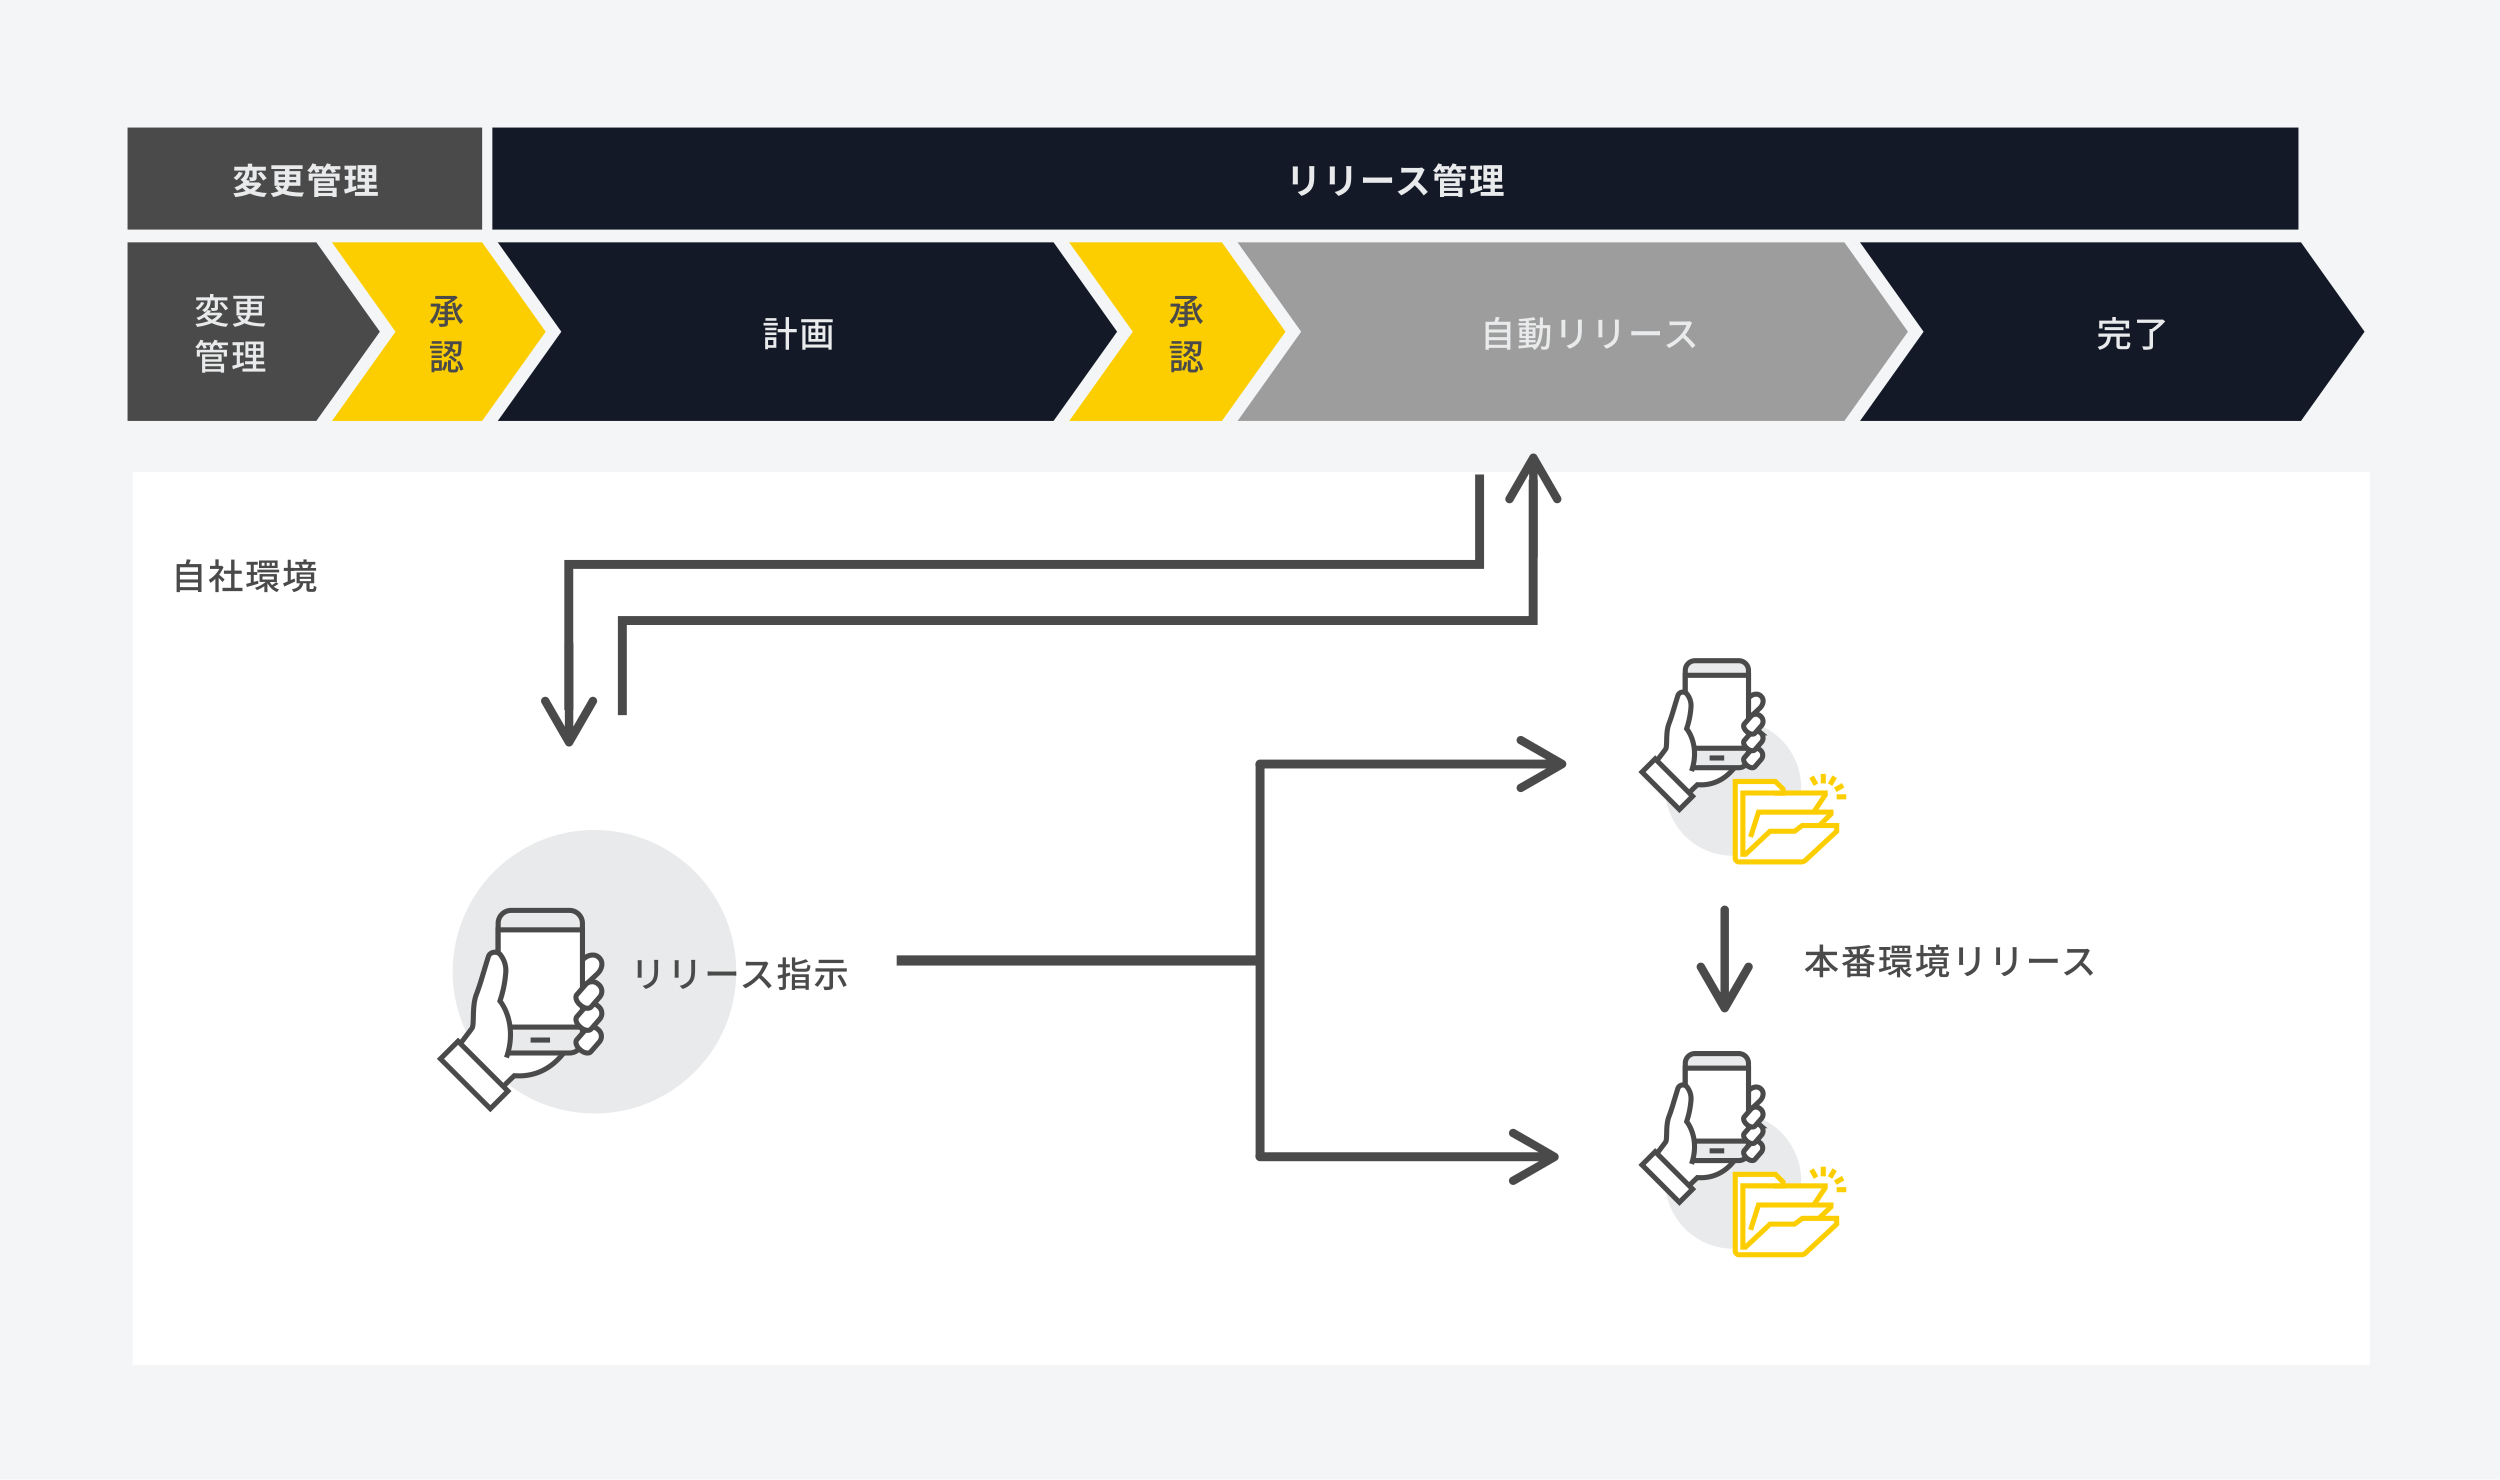 <svg xmlns="http://www.w3.org/2000/svg" width="980" height="580" viewBox="0 0 980 580">
  <g id="グループ化_3581" data-name="グループ化 3581" transform="translate(-510 -3242)">
    <rect id="長方形_2023" data-name="長方形 2023" width="980" height="580" transform="translate(510 3242)" fill="#f4f5f7"/>
    <rect id="長方形_2093" data-name="長方形 2093" width="877" height="350" transform="translate(562 3427)" fill="#fff"/>
    <g id="パス_2219" data-name="パス 2219" transform="translate(1308 3337)" fill="#131926">
      <path d="M 105.289 72.5 L 104 72.5 L -80 72.5 L -82.5 72.5 L -82.5 70 L -82.5 0 L -82.5 -2.5 L -80 -2.5 L 104 -2.5 L 105.29 -2.5 L 106.037 -1.449 L 130.946 33.577 L 131.977 35.027 L 130.945 36.476 L 106.036 71.45 L 105.289 72.5 Z" stroke="none"/>
      <path d="M -80 0 L -80 70 L 104 70 L 128.909 35.026 L 104 0 L -80 0 M -85 -5 L -80 -5 L 104 -5 L 106.58 -5 L 108.075 -2.898 L 132.984 32.128 L 135.046 35.028 L 132.982 37.926 L 108.073 72.901 L 106.577 75 L 104 75 L -80 75 L -85 75 L -85 70 L -85 0 L -85 -5 Z" stroke="none" fill="#f4f5f7"/>
    </g>
    <path id="パス_2437" data-name="パス 2437" d="M-11.8-9.086h9.03v1.848h1.386v-3.08H-6.592v-1.428H-7.978v1.428h-5.138v3.08H-11.8Zm8.232,2.492V-7.77h-7.406v1.176ZM-4.422-.322c-.532,0-.63-.07-.63-.476V-4H-1.09V-5.25H-13.424V-4h3.486c-.238,1.932-.854,3.29-3.822,3.99A3.555,3.555,0,0,1-13,1.134C-9.644.224-8.846-1.526-8.538-4h2.17v3.22C-6.368.49-6.018.882-4.59.882H-2.6c1.19,0,1.554-.518,1.708-2.464a4.121,4.121,0,0,1-1.19-.5c-.042,1.54-.126,1.764-.63,1.764ZM11.73-10.794l-.294.07H1.706v1.3h8.568A17.5,17.5,0,0,1,7.432-7.028H6.606V-.5c0,.238-.1.308-.392.308C5.892-.182,4.8-.182,3.708-.224a5.865,5.865,0,0,1,.532,1.33A11.012,11.012,0,0,0,7.166.9c.6-.21.812-.588.812-1.386V-5.908a20.349,20.349,0,0,0,4.788-4.144Z" transform="translate(1346 3378)" fill="#e9eaeb"/>
    <g id="パス_2217" data-name="パス 2217" transform="translate(989 3337)" fill="#9d9d9d">
      <path d="M 245.289 72.5 L 244 72.5 L -1.708984427750693e-06 72.5 L -2.5 72.5 L -2.5 70 L -2.5 7.105427357601002e-15 L -2.5 -2.5 L -1.708984427750693e-06 -2.5 L 244 -2.5 L 245.29 -2.5 L 246.037 -1.449 L 270.946 33.577 L 271.978 35.027 L 270.945 36.476 L 246.036 71.45 L 245.289 72.5 Z" stroke="none"/>
      <path d="M 0 0 L 0 70 L 244 70 L 268.909 35.026 L 244 0 L 0 0 M -5 -5 L 0 -5 L 244 -5 L 246.58 -5 L 248.075 -2.898 L 272.984 32.128 L 275.046 35.028 L 272.982 37.926 L 248.073 72.901 L 246.577 75 L 244 75 L 0 75 L -5 75 L -5 70 L -5 0 L -5 -5 Z" stroke="none" fill="#f4f5f7"/>
    </g>
    <path id="パス_2438" data-name="パス 2438" d="M-39.372-.84V-2.646h7.084V-.84Zm7.084-4.8V-3.85h-7.084V-5.642Zm0-3v1.792h-7.084V-8.638Zm-3.528-1.246c.238-.5.462-1.106.686-1.694l-1.554-.182a15.219,15.219,0,0,1-.462,1.876h-3.528v11h1.3V.364h7.084v.7h1.372V-9.884ZM-23.7-1.792h2.632v-.952H-23.7v-.714h2.6V-7.672h-2.6V-8.4h2.772v1.05h1.484c-.112,2.548-.462,4.662-1.61,6.244-.882.1-1.778.182-2.646.266Zm-2.632-2.52v-.854h1.442v.854Zm4.13-.854v.854h-1.5v-.854Zm-1.5-.8v-.854h1.5v.854Zm-2.632-.854h1.442v.854h-1.442Zm8.162-1.736c.014-.952.028-1.96.028-3h-1.246c0,1.05,0,2.044-.014,3h-1.47v-.812H-23.7v-.9c.966-.1,1.89-.238,2.632-.392l-.616-.98a43.55,43.55,0,0,1-6.006.686,3.875,3.875,0,0,1,.308.938c.784-.028,1.638-.07,2.492-.14v.784H-27.77V-8.4h2.884v.728h-2.506v4.214h2.506v.714h-2.548v.952h2.548V-.728c-1.106.1-2.114.182-2.926.238l.168,1.106c1.5-.14,3.514-.35,5.53-.588a3.075,3.075,0,0,1-.252.2,4.377,4.377,0,0,1,.938.966c2.408-1.848,3.038-4.816,3.22-8.54h1.652c-.112,4.816-.252,6.594-.56,6.986a.53.53,0,0,1-.5.224c-.252,0-.826,0-1.47-.056a3.442,3.442,0,0,1,.364,1.232A9.805,9.805,0,0,0-17,1.022a1.237,1.237,0,0,0,.994-.6c.448-.6.574-2.59.728-8.372,0-.154.014-.6.014-.6Zm7.206-2.058c.028.294.056.784.056,1.036v4.69c0,.406-.056.9-.07,1.134h1.638c-.028-.28-.056-.77-.056-1.134v-4.69c0-.392.028-.742.056-1.036Zm6.454-.112a10.825,10.825,0,0,1,.084,1.288v2.408c0,2.45-.182,3.542-1.162,4.648A6.481,6.481,0,0,1-8.972-.546L-7.81.672A7.779,7.779,0,0,0-4.464-1.372c1.036-1.176,1.54-2.366,1.54-5.572V-9.436c0-.5.028-.924.056-1.288Zm8.046.112c.028.294.056.784.056,1.036v4.69c0,.406-.056.9-.07,1.134H5.164c-.028-.28-.056-.77-.056-1.134v-4.69c0-.392.028-.742.056-1.036Zm6.454-.112a10.825,10.825,0,0,1,.084,1.288v2.408c0,2.45-.182,3.542-1.162,4.648A6.481,6.481,0,0,1,5.528-.546L6.69.672a7.779,7.779,0,0,0,3.346-2.044c1.036-1.176,1.54-2.366,1.54-5.572V-9.436c0-.5.028-.924.056-1.288Zm6.478,6.2c.462-.028,1.288-.056,2.072-.056H26.16c.616,0,1.246.042,1.554.056V-6.244c-.336.028-.882.084-1.568.084h-7.6c-.756,0-1.624-.042-2.072-.084ZM39.4-10.094a4.247,4.247,0,0,1-1.218.14H32.988a14.979,14.979,0,0,1-1.526-.1V-8.47c.224-.014.98-.084,1.526-.084h5.138a11.518,11.518,0,0,1-2.226,3.7,15.731,15.731,0,0,1-5.754,4.1L31.28.42A17.917,17.917,0,0,0,36.67-3.6,30.282,30.282,0,0,1,40.366.49L41.612-.6a37.212,37.212,0,0,0-4-4.1,19.162,19.162,0,0,0,2.3-3.99,4.833,4.833,0,0,1,.406-.728Z" transform="translate(1133 3378)" fill="#e9eaeb"/>
    <g id="パス_2381" data-name="パス 2381" transform="translate(865 3337)" fill="#fcce00">
      <path d="M 125.289 72.5 L 124 72.5 L 60 72.5 L 57.5 72.5 L 57.5 70 L 57.5 0 L 57.5 -2.5 L 60 -2.5 L 124 -2.5 L 125.29 -2.5 L 126.037 -1.449 L 150.946 33.577 L 151.977 35.027 L 150.945 36.476 L 126.036 71.45 L 125.289 72.5 Z" stroke="none"/>
      <path d="M 60 0 L 60 70 L 124 70 L 148.909 35.026 L 124 0 L 60 0 M 55 -5 L 60 -5 L 124 -5 L 126.58 -5 L 128.075 -2.898 L 152.984 32.128 L 155.046 35.028 L 152.982 37.926 L 128.073 72.901 L 126.577 75 L 124 75 L 60 75 L 55 75 L 55 70 L 55 0 L 55 -5 Z" stroke="none" fill="#f4f5f7"/>
    </g>
    <path id="パス_2439" data-name="パス 2439" d="M-3.094-8.05l-.252.056h-2.8v1.176h2.408A10.44,10.44,0,0,1-6.594-.994a4.936,4.936,0,0,1,.966.98c1.582-1.47,2.814-4.228,3.318-7.742ZM.588-3.794H2.576v-1.05H.588V-5.978H2.324V-7.042H.588v-.644A14.411,14.411,0,0,0,4.438-10.4l-.882-.658-.294.07H-4.382V-9.8h6.3A11.308,11.308,0,0,1,.112-8.652H-.714v1.61H-2.3v1.064H-.714v1.134H-2.6v1.05h1.89V-2.6H-3.346v1.092H-.714V-.406c0,.238-.084.308-.336.322S-2.226-.07-3.108-.112a5.685,5.685,0,0,1,.476,1.246A8.167,8.167,0,0,0-.112.91c.518-.2.7-.546.7-1.288V-1.512h2.73V-2.6H.588ZM5.334-8.106A17.853,17.853,0,0,1,3.85-6.188C3.682-6.9,3.542-7.644,3.43-8.4l-1.162.2C2.786-4.69,3.724-1.666,5.614.014a4.431,4.431,0,0,1,.966-1.12A7.964,7.964,0,0,1,4.214-4.942c.686-.672,1.5-1.582,2.17-2.352ZM-.952,9.418A15.344,15.344,0,0,1,.742,10.1,4.482,4.482,0,0,1-1.442,12.12a3.021,3.021,0,0,1,.756.938,5.605,5.605,0,0,0,2.478-2.422,10.8,10.8,0,0,1,1.274.784l.63-1.008a13.16,13.16,0,0,0-1.47-.826,9.457,9.457,0,0,0,.392-1.652h2.1c-.1,2.352-.238,3.248-.42,3.486a.453.453,0,0,1-.448.154c-.21,0-.728,0-1.3-.056a2.767,2.767,0,0,1,.336,1.19,11.037,11.037,0,0,0,1.568-.014,1.134,1.134,0,0,0,.882-.462c.364-.42.49-1.666.63-4.9.014-.154.014-.518.014-.518H-.8v1.12h2.24A10.758,10.758,0,0,1,1.176,9.1,15.71,15.71,0,0,0-.336,8.522ZM.882,13.1A11.007,11.007,0,0,1,3.3,14.976l.812-.854a9.982,9.982,0,0,0-2.478-1.778ZM-1.876,6.716H-5.768V7.738h3.892Zm.434,1.848h-5V9.6h5Zm-.392,1.9h-3.99v1.008h3.99Zm-3.99,2.884h3.99V12.33h-3.99Zm2.9,1.918v2.016h-1.82V15.27Zm1.106-1.05H-5.838v4.7h1.092v-.588H-1.82Zm.98,4.13A6.207,6.207,0,0,0,.294,15l-1.05-.266a5.758,5.758,0,0,1-1.036,3.01ZM2.2,17.86c-.35,0-.406-.056-.406-.406v-3.22H.6v3.234c0,1.162.266,1.526,1.4,1.526H3.374c.924,0,1.246-.448,1.372-2.184a2.929,2.929,0,0,1-1.078-.49c-.042,1.358-.1,1.54-.434,1.54Zm1.82-2.982a10.416,10.416,0,0,1,1.47,3.416l1.148-.476a9.973,9.973,0,0,0-1.554-3.36Z" transform="translate(975 3369)" fill="#4a4a4a"/>
    <g id="パス_2212" data-name="パス 2212" transform="translate(699 3337)" fill="#131926">
      <path d="M 225.289 72.5 L 224 72.5 L -1.708984427750693e-06 72.5 L -2.5 72.5 L -2.5 70 L -2.5 0 L -2.5 -2.5 L -1.708984427750693e-06 -2.5 L 224 -2.5 L 225.29 -2.5 L 226.037 -1.449 L 250.946 33.577 L 251.977 35.027 L 250.945 36.476 L 226.036 71.45 L 225.289 72.5 Z" stroke="none"/>
      <path d="M 0 0 L 0 70 L 224 70 L 248.909 35.026 L 224 0 L 0 0 M -5 -5 L 0 -5 L 224 -5 L 226.58 -5 L 228.075 -2.898 L 252.984 32.128 L 255.046 35.028 L 252.982 37.926 L 228.073 72.901 L 226.577 75 L 224 75 L 0 75 L -5 75 L -5 70 L -5 0 L -5 -5 Z" stroke="none" fill="#f4f5f7"/>
    </g>
    <path id="パス_2440" data-name="パス 2440" d="M-8.622-11.284h-4.326v1.022h4.326ZM-8.1-9.436H-13.69V-8.4H-8.1ZM-9.84-2.73V-.714h-2.072V-2.73Zm1.162-1.05H-13.06v4.7h1.148V.336h3.234Zm-4.354-.868h4.4V-5.67h-4.4Zm0-1.876h4.4V-7.532h-4.4ZM-.684-7.042H-3.708V-11.7H-5.024v4.662H-8.146v1.288h3.122V1.092h1.316V-5.754H-.684ZM11.744-.98H2.784V-8.47H1.51V1.092H2.784V.252h8.96v.812h1.274V-8.47H11.744ZM9.42-5.684H7.768V-7.21H9.42Zm0,2.576H7.768v-1.54H9.42ZM5-4.648H6.634v1.54H5ZM5-7.21H6.634v1.526H5Zm-3.92-3.654v1.2H6.55v1.372H3.9V-2.03h6.65V-8.288h-2.7V-9.66h5.572v-1.2Z" transform="translate(823 3378)" fill="#e9eaeb"/>
    <g id="パス_2215" data-name="パス 2215" transform="translate(575 3337)" fill="#fcce00">
      <path d="M 125.289 72.5 L 124 72.5 L 60 72.5 L 57.5 72.5 L 57.5 70 L 57.5 0 L 57.5 -2.5 L 60 -2.5 L 124 -2.5 L 125.29 -2.5 L 126.037 -1.449 L 150.946 33.577 L 151.977 35.027 L 150.945 36.476 L 126.036 71.45 L 125.289 72.5 Z" stroke="none"/>
      <path d="M 60 0 L 60 70 L 124 70 L 148.909 35.026 L 124 0 L 60 0 M 55 -5 L 60 -5 L 124 -5 L 126.58 -5 L 128.075 -2.898 L 152.984 32.128 L 155.046 35.028 L 152.982 37.926 L 128.073 72.901 L 126.577 75 L 124 75 L 60 75 L 55 75 L 55 70 L 55 0 L 55 -5 Z" stroke="none" fill="#f4f5f7"/>
    </g>
    <path id="パス_2441" data-name="パス 2441" d="M-3.094-8.05l-.252.056h-2.8v1.176h2.408A10.44,10.44,0,0,1-6.594-.994a4.936,4.936,0,0,1,.966.98c1.582-1.47,2.814-4.228,3.318-7.742ZM.588-3.794H2.576v-1.05H.588V-5.978H2.324V-7.042H.588v-.644A14.411,14.411,0,0,0,4.438-10.4l-.882-.658-.294.07H-4.382V-9.8h6.3A11.308,11.308,0,0,1,.112-8.652H-.714v1.61H-2.3v1.064H-.714v1.134H-2.6v1.05h1.89V-2.6H-3.346v1.092H-.714V-.406c0,.238-.084.308-.336.322S-2.226-.07-3.108-.112a5.685,5.685,0,0,1,.476,1.246A8.167,8.167,0,0,0-.112.91c.518-.2.7-.546.7-1.288V-1.512h2.73V-2.6H.588ZM5.334-8.106A17.853,17.853,0,0,1,3.85-6.188C3.682-6.9,3.542-7.644,3.43-8.4l-1.162.2C2.786-4.69,3.724-1.666,5.614.014a4.431,4.431,0,0,1,.966-1.12A7.964,7.964,0,0,1,4.214-4.942c.686-.672,1.5-1.582,2.17-2.352ZM-.952,9.418A15.344,15.344,0,0,1,.742,10.1,4.482,4.482,0,0,1-1.442,12.12a3.021,3.021,0,0,1,.756.938,5.605,5.605,0,0,0,2.478-2.422,10.8,10.8,0,0,1,1.274.784l.63-1.008a13.16,13.16,0,0,0-1.47-.826,9.457,9.457,0,0,0,.392-1.652h2.1c-.1,2.352-.238,3.248-.42,3.486a.453.453,0,0,1-.448.154c-.21,0-.728,0-1.3-.056a2.767,2.767,0,0,1,.336,1.19,11.037,11.037,0,0,0,1.568-.014,1.134,1.134,0,0,0,.882-.462c.364-.42.49-1.666.63-4.9.014-.154.014-.518.014-.518H-.8v1.12h2.24A10.758,10.758,0,0,1,1.176,9.1,15.71,15.71,0,0,0-.336,8.522ZM.882,13.1A11.007,11.007,0,0,1,3.3,14.976l.812-.854a9.982,9.982,0,0,0-2.478-1.778ZM-1.876,6.716H-5.768V7.738h3.892Zm.434,1.848h-5V9.6h5Zm-.392,1.9h-3.99v1.008h3.99Zm-3.99,2.884h3.99V12.33h-3.99Zm2.9,1.918v2.016h-1.82V15.27Zm1.106-1.05H-5.838v4.7h1.092v-.588H-1.82Zm.98,4.13A6.207,6.207,0,0,0,.294,15l-1.05-.266a5.758,5.758,0,0,1-1.036,3.01ZM2.2,17.86c-.35,0-.406-.056-.406-.406v-3.22H.6v3.234c0,1.162.266,1.526,1.4,1.526H3.374c.924,0,1.246-.448,1.372-2.184a2.929,2.929,0,0,1-1.078-.49c-.042,1.358-.1,1.54-.434,1.54Zm1.82-2.982a10.416,10.416,0,0,1,1.47,3.416l1.148-.476a9.973,9.973,0,0,0-1.554-3.36Z" transform="translate(685 3369)" fill="#4a4a4a"/>
    <g id="パス_2211" data-name="パス 2211" transform="translate(560 3337)" fill="#4a4a4a">
      <path d="M 75.289 72.5 L 74 72.5 L 5.983323262626072e-06 72.5 L -2.5 72.5 L -2.5 70 L -2.5 0 L -2.5 -2.5 L 5.983323262626072e-06 -2.5 L 74 -2.5 L 75.29 -2.5 L 76.037 -1.449 L 100.946 33.577 L 101.978 35.027 L 100.945 36.476 L 76.036 71.45 L 75.289 72.5 Z" stroke="none"/>
      <path d="M -7.62939453125e-06 0 L -7.62939453125e-06 70 L 74 70 L 98.909 35.026 L 74 0 L -7.62939453125e-06 0 M -5 -5 L -7.62939453125e-06 -5 L 74 -5 L 76.58 -5 L 78.075 -2.898 L 102.984 32.128 L 105.046 35.028 L 102.982 37.926 L 78.073 72.901 L 76.577 75 L 74 75 L -7.62939453125e-06 75 L -5 75 L -5 70 L -5 0 L -5 -5 Z" stroke="none" fill="#f4f5f7"/>
    </g>
    <path id="パス_2442" data-name="パス 2442" d="M6.552-9.24H8.176v2.786c0,.154-.042.2-.21.2s-.756.014-1.344-.014a5.138,5.138,0,0,1,.35,1.148,5.517,5.517,0,0,0,1.946-.182c.448-.182.518-.518.518-1.106V-9.24h3.7v-1.2H7.658v-1.3H6.328v1.3H.924v1.2h4.4A3.919,3.919,0,0,1,3.234-5.474a4.752,4.752,0,0,1,.952.882,4.92,4.92,0,0,0,2.366-4.62Zm3.486,1.148a15.069,15.069,0,0,1,2.268,2.73l1.106-.658a15.086,15.086,0,0,0-2.38-2.66ZM2.87-8.624A6.2,6.2,0,0,1,.658-6.23a6.533,6.533,0,0,1,.9.77A8.654,8.654,0,0,0,4.1-8.288Zm2.184,5.25H9.3A7.369,7.369,0,0,1,7.084-1.68,6.456,6.456,0,0,1,5.04-3.36Zm5.32-1.106-.224.056h-4c.224-.252.434-.518.63-.784L5.4-5.46A9.073,9.073,0,0,1,.994-2.408a3.72,3.72,0,0,1,.826.966A13.991,13.991,0,0,0,4.1-2.674,7.983,7.983,0,0,0,5.754-1.106,21.776,21.776,0,0,1,.6-.028a3.775,3.775,0,0,1,.63,1.162A21.107,21.107,0,0,0,7.014-.35a15.948,15.948,0,0,0,5.7,1.456,5.718,5.718,0,0,1,.77-1.218,18.423,18.423,0,0,1-5.068-.966,8.006,8.006,0,0,0,2.814-2.828Zm7.542.07V-5.6h3.01v.5a5.508,5.508,0,0,1-.028.686Zm0-3.388h3.01v1.19h-3.01Zm7.476,0v1.19H22.284V-7.8Zm0,3.388H22.256a5.284,5.284,0,0,0,.028-.672V-5.6h3.108ZM26.68-3.346V-8.862h-4.4V-9.87h5.278v-1.176H15.452V-9.87h5.474v1.008H16.684v5.516h4.032a3.291,3.291,0,0,1-.994,1.582A5.657,5.657,0,0,1,18.154-3.3l-1.134.448A6.753,6.753,0,0,0,18.644-1.05,13.157,13.157,0,0,1,15.172-.028a5.679,5.679,0,0,1,.8,1.148A12.072,12.072,0,0,0,19.862-.294c1.96.966,4.508,1.2,7.644,1.316a3.236,3.236,0,0,1,.546-1.288,20.977,20.977,0,0,1-7.112-.882,4.325,4.325,0,0,0,1.162-2.2ZM10.542,16.586v1.106H4.452V16.586Zm-.966-3.752v.994H4.452v-.994Zm-5.124,1.96h6.426V11.868H3.22V19.12H4.452v-.434h6.09v.406h1.3V15.606H4.452ZM13.37,7.262H8.946a8.187,8.187,0,0,0,.392-.784L8.078,6.17A6.2,6.2,0,0,1,6.8,8.144V7.262H3.4c.14-.252.266-.518.378-.77L2.562,6.17A7.7,7.7,0,0,1,.532,9.026,8.293,8.293,0,0,1,1.6,9.74,8.709,8.709,0,0,0,2.758,8.326h.434A8.574,8.574,0,0,1,3.85,9.712l1.162-.35a7.6,7.6,0,0,0-.5-1.036H6.622a5.913,5.913,0,0,1-.658.546c.126.056.28.14.448.224h-.07v1.022H1.148v2.674H2.366V11.14H11.7v1.652h1.274V10.118H7.588V9.1H7.56a7.156,7.156,0,0,0,.672-.77h.994a6.67,6.67,0,0,1,.882,1.414l1.218-.364a6.8,6.8,0,0,0-.672-1.05H13.37ZM19.5,15.018c-.476.168-.98.322-1.456.476V12.33h1.33v-1.2h-1.33V8.34H19.6v-1.2H15.144v1.2H16.8v2.786H15.284v1.2H16.8v3.556c-.672.21-1.288.378-1.792.518l.308,1.33c1.26-.406,2.884-.952,4.41-1.484Zm1.89-4.48h1.834v1.54H21.388Zm0-2.548h1.834V9.5H21.388ZM26.12,9.5H24.328V7.99H26.12Zm0,2.576H24.328v-1.54H26.12Zm-1.68,5.39V15.8h3.108V14.626H24.44V13.184h2.926v-6.3H20.2v6.3H23.11v1.442H20.072V15.8H23.11v1.666H19.05v1.19H28v-1.19Z" transform="translate(586 3369)" fill="#e9eaeb"/>
    <rect id="長方形_2067" data-name="長方形 2067" width="139" height="40" transform="translate(560 3292)" fill="#4a4a4a"/>
    <rect id="長方形_2068" data-name="長方形 2068" width="708" height="40" transform="translate(703 3292)" fill="#131926"/>
    <path id="パス_2443" data-name="パス 2443" d="M8.974-3.164a6.915,6.915,0,0,1-1.9,1.372A5.972,5.972,0,0,1,5.278-3.164Zm1.4-1.372-.294.056H6.51c.182-.224.35-.448.518-.672l-1.47-.294A5.36,5.36,0,0,0,6.72-9.114H7.994v2.478c0,.14-.042.182-.21.182s-.7,0-1.19-.014a5.507,5.507,0,0,1,.462,1.456A4.964,4.964,0,0,0,9.03-5.25c.476-.238.588-.644.588-1.344v-2.52h3.6V-10.64H7.854v-1.2H6.146v1.2H.826v1.526h4.34A3.733,3.733,0,0,1,3.22-5.628a6.037,6.037,0,0,1,1.19,1.12A9.764,9.764,0,0,1,.84-2.52,4.462,4.462,0,0,1,1.89-1.288,13.454,13.454,0,0,0,4.046-2.366a8.424,8.424,0,0,0,1.3,1.246A21.99,21.99,0,0,1,.434-.252a5.483,5.483,0,0,1,.784,1.5A21.491,21.491,0,0,0,6.986-.126a16.165,16.165,0,0,0,5.67,1.33,7.281,7.281,0,0,1,.966-1.568,19.928,19.928,0,0,1-4.788-.728,7.717,7.717,0,0,0,2.618-2.716ZM2.618-8.652A5.877,5.877,0,0,1,.56-6.3a10.011,10.011,0,0,1,1.148.966,8.692,8.692,0,0,0,2.464-2.9Zm7.392.686a15,15,0,0,1,2.128,2.73l1.386-.854A16.433,16.433,0,0,0,11.3-8.708Zm10.454,4.8a3.056,3.056,0,0,1-.812,1.218,5.313,5.313,0,0,1-1.358-1.218Zm-2.31-2.268H20.73v.448c0,.154,0,.308-.014.462H18.154Zm0-2.142H20.73v.9H18.154Zm6.958,0v.9H22.48v-.9Zm0,3.052H22.466c.014-.154.014-.308.014-.448v-.462h2.632Zm1.652,1.358V-8.918H22.48v-.826h5.152v-1.484H15.368v1.484H20.73v.826H16.586v5.754H18.07L16.8-2.646a6.75,6.75,0,0,0,1.442,1.568,13.59,13.59,0,0,1-3.164.826,7.734,7.734,0,0,1,1.008,1.484A12.634,12.634,0,0,0,19.876-.084c2,.882,4.578,1.092,7.616,1.162a4.035,4.035,0,0,1,.714-1.652,22.894,22.894,0,0,1-6.958-.644A4.589,4.589,0,0,0,22.27-3.164Zm12.554,2v.784H33.774v-.784Zm-1.064-3.78v.728h-4.48v-.728Zm-4.48,1.918h6.132V-6.146H32.178V1.232h1.6V.854h5.544v.378H40.97V-2.38h-7.2Zm8.666-7.854H38.38q.189-.357.336-.714l-1.582-.378A6.455,6.455,0,0,1,35.8-9.94v-.938H32.7c.112-.224.224-.448.322-.672l-1.554-.42a7.516,7.516,0,0,1-2.058,2.842,8.759,8.759,0,0,1,1.358.9,10.341,10.341,0,0,0,1.12-1.344h.238a7.952,7.952,0,0,1,.63,1.344l1.5-.42a7.059,7.059,0,0,0-.462-.924h1.638c-.112.1-.238.2-.35.28.182.084.448.21.7.35H35.16v.98H30.008v2.772h1.568V-6.72h8.918v1.526h1.624V-7.966H36.756v-.756a7.7,7.7,0,0,0,.77-.854h.812a8.253,8.253,0,0,1,.84,1.372l1.54-.434a7.043,7.043,0,0,0-.588-.938h2.31ZM48.526-3.15c-.448.154-.91.294-1.372.434v-2.8h1.26V-7.042h-1.26V-9.506h1.5V-11.06h-4.62v1.554h1.54v2.464H44.158v1.526h1.414v3.29c-.644.182-1.218.336-1.708.462L44.242-.07c1.344-.434,3.024-.966,4.564-1.512Zm2.156-4.228h1.442v1.2H50.682Zm0-2.478h1.442v1.162H50.682ZM54.91-8.694H53.524V-9.856H54.91Zm0,2.52H53.524v-1.2H54.91ZM53.678-.728v-1.33h2.968v-1.5H53.678v-1.2h2.814v-6.51H49.184v6.51h2.8v1.2h-2.9v1.5h2.9v1.33H48.12V.784h9V-.728Z" transform="translate(601 3318)" fill="#e9eaeb"/>
    <path id="パス_2444" data-name="パス 2444" d="M2.73-10.738a9.522,9.522,0,0,1,.056,1.064v4.718c0,.42-.056.966-.07,1.232H4.788c-.028-.322-.042-.868-.042-1.218V-9.674c0-.448.014-.756.042-1.064Zm6.44-.126a9.876,9.876,0,0,1,.084,1.4V-6.8c0,2.184-.182,3.234-1.134,4.284A6.552,6.552,0,0,1,4.69-.756L6.16.784a8.133,8.133,0,0,0,3.4-2.03c1.036-1.148,1.624-2.436,1.624-5.446V-9.464c0-.56.028-1.008.056-1.4Zm8.06.126a9.522,9.522,0,0,1,.056,1.064v4.718c0,.42-.056.966-.07,1.232h2.072c-.028-.322-.042-.868-.042-1.218V-9.674c0-.448.014-.756.042-1.064Zm6.44-.126a9.876,9.876,0,0,1,.084,1.4V-6.8c0,2.184-.182,3.234-1.134,4.284A6.552,6.552,0,0,1,19.19-.756L20.66.784a8.133,8.133,0,0,0,3.4-2.03c1.036-1.148,1.624-2.436,1.624-5.446V-9.464c0-.56.028-1.008.056-1.4Zm6.618,6.58c.518-.042,1.456-.07,2.254-.07H40.06c.588,0,1.3.056,1.638.07v-2.2c-.364.028-.994.084-1.638.084H32.542c-.728,0-1.75-.042-2.254-.084Zm23.04-6.062a5.054,5.054,0,0,1-1.456.182H46.944a15.641,15.641,0,0,1-1.652-.1v1.988c.294-.014,1.064-.1,1.652-.1H51.69A10.847,10.847,0,0,1,49.6-4.942a15.861,15.861,0,0,1-5.74,4.018L45.306.588A18.441,18.441,0,0,0,50.57-3.346,31.925,31.925,0,0,1,54.1.616l1.6-1.386a39.357,39.357,0,0,0-3.906-4,20.583,20.583,0,0,0,2.2-3.85,6.615,6.615,0,0,1,.49-.868Zm14.29,9.184v.784H62.074v-.784Zm-1.064-3.78v.728h-4.48v-.728Zm-4.48,1.918h6.132V-6.146H60.478V1.232h1.6V.854h5.544v.378H69.27V-2.38h-7.2Zm8.666-7.854H66.68q.189-.357.336-.714l-1.582-.378A6.454,6.454,0,0,1,64.1-9.94v-.938H61c.112-.224.224-.448.322-.672l-1.554-.42a7.516,7.516,0,0,1-2.058,2.842,8.759,8.759,0,0,1,1.358.9,10.34,10.34,0,0,0,1.12-1.344h.238a7.952,7.952,0,0,1,.63,1.344l1.5-.42a7.058,7.058,0,0,0-.462-.924h1.638c-.112.1-.238.2-.35.28.182.084.448.21.7.35H63.46v.98H58.308v2.772h1.568V-6.72h8.918v1.526h1.624V-7.966H65.056v-.756a7.7,7.7,0,0,0,.77-.854h.812a8.253,8.253,0,0,1,.84,1.372l1.54-.434a7.043,7.043,0,0,0-.588-.938h2.31ZM76.826-3.15c-.448.154-.91.294-1.372.434v-2.8h1.26V-7.042h-1.26V-9.506h1.5V-11.06h-4.62v1.554h1.54v2.464H72.458v1.526h1.414v3.29c-.644.182-1.218.336-1.708.462L72.542-.07c1.344-.434,3.024-.966,4.564-1.512Zm2.156-4.228h1.442v1.2H78.982Zm0-2.478h1.442v1.162H78.982ZM83.21-8.694H81.824V-9.856H83.21Zm0,2.52H81.824v-1.2H83.21ZM81.978-.728v-1.33h2.968v-1.5H81.978v-1.2h2.814v-6.51H77.484v6.51h2.8v1.2h-2.9v1.5h2.9v1.33H76.42V.784h9V-.728Z" transform="translate(1014 3318)" fill="#e9eaeb"/>
    <path id="パス_2436" data-name="パス 2436" d="M13.09-7.6V-8.918H7.672v-2.828H6.3v2.828H.938V-7.6H5.516A13,13,0,0,1,.448-2.1a7.517,7.517,0,0,1,.924,1.078A14.222,14.222,0,0,0,6.3-6.426V-2.7H3.738v1.316H6.3V1.092H7.672V-1.386h2.506V-2.7H7.672V-6.44a13.589,13.589,0,0,0,4.956,5.376,5.908,5.908,0,0,1,.98-1.148A12.439,12.439,0,0,1,8.47-7.6Zm4.686,3.3A14.127,14.127,0,0,0,20.814-6.51v1.974H22.1v-2.03A12.838,12.838,0,0,0,25.266-4.3ZM22.088-.35V-1.4h2.66V-.35Zm-3.7-1.05h2.464V-.35H18.392Zm2.464-.9H18.392v-.98h2.464Zm3.892,0h-2.66v-.98h2.66ZM20.814-7.924H18.938l.574-.224a6.72,6.72,0,0,0-.98-1.652c.756-.042,1.526-.084,2.282-.14ZM27.66-6.832V-7.924h-3c.364-.5.8-1.2,1.2-1.862l-1.414-.378a14,14,0,0,1-1.05,2.1l.448.14H22.1v-2.128a39.318,39.318,0,0,0,4.382-.616l-.84-.938a64.985,64.985,0,0,1-9.478.868,4.116,4.116,0,0,1,.266,1.008c.532-.014,1.078-.028,1.624-.056l-.742.28a8.43,8.43,0,0,1,.924,1.582h-2.87v1.092h4.158A13.916,13.916,0,0,1,15-4.424a5.018,5.018,0,0,1,.826,1.008c.42-.154.868-.336,1.3-.546V1.12h1.26V.658h6.356v.406h1.3V-3.92c.378.168.77.308,1.148.434a4.992,4.992,0,0,1,.854-1.092,14.085,14.085,0,0,1-4.676-2.254ZM40.718-9.24H39.57v-1.148h1.148Zm-2.03,0H37.554v-1.148h1.134Zm-2,0H35.594v-1.148h1.092ZM41.824-11.3H34.53v2.982h7.294ZM33.886-6.622h8.54V-7.686h-8.54Zm.28,3.262c-.56.154-1.134.308-1.694.462V-5.614H33.83V-6.762H32.472V-9.618H34.04v-1.148h-4.4v1.148H31.3v2.856H29.784v1.148H31.3v3.038c-.672.168-1.3.322-1.82.448L29.756-.9c1.3-.35,2.982-.84,4.55-1.3ZM35.9-5.012H40.34v1.176H35.9Zm5.334,2.2a13.857,13.857,0,0,1-1.6,1.162,5.543,5.543,0,0,1-.868-1.218h2.772V-5.964h-6.79V-2.87h2.408a13.536,13.536,0,0,1-4.242,2.3,4.741,4.741,0,0,1,.77.91,14.545,14.545,0,0,0,2.94-1.554V1.106h1.218V-2.17l.112-.1A7.065,7.065,0,0,0,41.6,1.106,4.877,4.877,0,0,1,42.44.084a6.109,6.109,0,0,1-2.114-1.106,12.781,12.781,0,0,0,1.82-1.12Zm12.806-6.9a12.144,12.144,0,0,1-.56,1.3l.308.07H51.284l.434-.112a4.949,4.949,0,0,0-.49-1.26ZM56.9-8.344H54.7c.2-.35.406-.8.658-1.246l-.6-.126H56.6v-1.022H53.216v-.98H51.942v.98H48.778v1.022h1.876l-.616.14A5.276,5.276,0,0,1,50.5-8.344H48.372V-7.28H56.9ZM48.456-4.256l-1.47.644v-3.57h1.372V-8.4H46.986v-3.178h-1.2V-8.4H44.256v1.218h1.526v4.1c-.672.28-1.3.546-1.806.728l.462,1.288c1.232-.574,2.842-1.316,4.312-2.03Zm2.044.168h4.41v.9H50.5Zm0-1.694h4.41V-4.9H50.5ZM54.7-.1c-.308,0-.35-.042-.35-.364v-1.89h1.82v-4.27h-6.9v4.27h1.316C50.29-1.176,49.59-.406,47.378.028a4.322,4.322,0,0,1,.714,1.092c2.576-.644,3.43-1.764,3.766-3.472h1.26v1.9c0,1.12.252,1.47,1.386,1.47H55.75c.882,0,1.2-.392,1.316-1.96A3.4,3.4,0,0,1,55.988-1.4c-.042,1.148-.1,1.3-.364,1.3Zm6.24-10.514c.028.294.056.784.056,1.036v4.69c0,.406-.056.9-.07,1.134h1.638c-.028-.28-.056-.77-.056-1.134v-4.69c0-.392.028-.742.056-1.036Zm6.454-.112a10.823,10.823,0,0,1,.084,1.288v2.408c0,2.45-.182,3.542-1.162,4.648A6.481,6.481,0,0,1,62.928-.546L64.09.672a7.779,7.779,0,0,0,3.346-2.044c1.036-1.176,1.54-2.366,1.54-5.572V-9.436c0-.5.028-.924.056-1.288Zm8.046.112c.028.294.056.784.056,1.036v4.69c0,.406-.056.9-.07,1.134h1.638c-.028-.28-.056-.77-.056-1.134v-4.69c0-.392.028-.742.056-1.036Zm6.454-.112a10.823,10.823,0,0,1,.084,1.288v2.408c0,2.45-.182,3.542-1.162,4.648A6.481,6.481,0,0,1,77.428-.546L78.59.672a7.779,7.779,0,0,0,3.346-2.044c1.036-1.176,1.54-2.366,1.54-5.572V-9.436c0-.5.028-.924.056-1.288Zm6.478,6.2c.462-.028,1.288-.056,2.072-.056H98.06c.616,0,1.246.042,1.554.056V-6.244c-.336.028-.882.084-1.568.084h-7.6c-.756,0-1.624-.042-2.072-.084ZM111.3-10.094a4.247,4.247,0,0,1-1.218.14h-5.194a14.979,14.979,0,0,1-1.526-.1V-8.47c.224-.014.98-.084,1.526-.084h5.138a11.518,11.518,0,0,1-2.226,3.7,15.731,15.731,0,0,1-5.754,4.1L103.18.42A17.917,17.917,0,0,0,108.57-3.6a30.282,30.282,0,0,1,3.7,4.088L113.512-.6a37.211,37.211,0,0,0-4-4.1,19.162,19.162,0,0,0,2.3-3.99,4.832,4.832,0,0,1,.406-.728Z" transform="translate(1217 3624)" fill="#4a4a4a"/>
    <g id="グループ化_3502" data-name="グループ化 3502" transform="translate(1153.656 3501)">
      <ellipse id="楕円形_373" data-name="楕円形 373" cx="26.69" cy="26.69" rx="26.69" ry="26.69" transform="translate(4.009 70.282) rotate(-77.858)" fill="#e9eaeb"/>
      <g id="グループ化_3498" data-name="グループ化 3498" transform="translate(0 0)">
        <path id="パス_2382" data-name="パス 2382" d="M115.618,121.525l-.209-.22a2.623,2.623,0,0,1-.257-3.654l3.955-3.733c1.432-1.359,3.479-1.548,4.549-.42l.209.219c1.071,1.129.776,3.163-.656,4.522l-3.954,3.733A2.624,2.624,0,0,1,115.618,121.525Z" transform="translate(-77.028 -99.644)" fill="#fff" stroke="#4a4a4a" stroke-miterlimit="10" stroke-width="2"/>
        <path id="パス_2383" data-name="パス 2383" d="M94.04,127.055l-5.136-1.9L82.06,146.85c.395.313.781.634,1.149.96a24.718,24.718,0,0,1,3.563,3.885l6.634.954c1.461-1.59,2.561-2.621,3.823-3.813,9.759.715,14.265-6.486,15.24-7.625S94.04,127.055,94.04,127.055Z" transform="translate(-75.507 -100.225)" fill="#fff" stroke="#4a4a4a" stroke-miterlimit="10" stroke-width="2"/>
        <path id="パス_2384" data-name="パス 2384" d="M113.968,140.94l-17.158,0A3.808,3.808,0,0,1,93,137.135c0-7.974,0-26.351-.006-34.326A3.807,3.807,0,0,1,96.8,99l17.156,0a3.808,3.808,0,0,1,3.814,3.806c0,7.973.006,26.351.008,34.327A3.807,3.807,0,0,1,113.968,140.94Z" transform="translate(-76.019 -99)" fill="#e9eaeb" stroke="#4a4a4a" stroke-miterlimit="10" stroke-width="2"/>
        <rect id="長方形_2091" data-name="長方形 2091" width="24.782" height="28.595" transform="translate(16.981 5.719)" fill="#fff" stroke="#4a4a4a" stroke-miterlimit="10" stroke-width="2"/>
        <path id="パス_2385" data-name="パス 2385" d="M118.368,141.772l-.21-.18c-1.074-.927-1.474-2.241-.888-2.92l2.494-2.87a2.553,2.553,0,0,1,3.592-.214l.21.18a2.552,2.552,0,0,1,.314,3.585l-2.494,2.871C120.8,142.9,119.442,142.7,118.368,141.772Z" transform="translate(-77.144 -100.684)" fill="#fff" stroke="#4a4a4a" stroke-miterlimit="10" stroke-width="2"/>
        <path id="パス_2386" data-name="パス 2386" d="M92.857,126.25a34.177,34.177,0,0,0,1.719-8.571,7.409,7.409,0,0,0-1.548-4.967,2.087,2.087,0,0,0-3.565.443c-1.959,6.264-2.325,7.969-3.535,11.115-1.354,3.519-.579,8.457-1.251,9.9-.134.288-4.683,6.143-5.94,7.92a31.691,31.691,0,0,1,5.249,2.894,25.7,25.7,0,0,1,3.7,4.035l1.038.083,6.043-6.228C97.365,135.45,95.209,129.22,92.857,126.25Z" transform="translate(-75.351 -99.604)" fill="#fff"/>
        <path id="パス_2387" data-name="パス 2387" d="M94.766,142.875c2.6-7.424.442-13.654-1.909-16.624a34.177,34.177,0,0,0,1.719-8.571,7.409,7.409,0,0,0-1.548-4.967,2.087,2.087,0,0,0-3.565.443c-1.959,6.264-2.325,7.969-3.535,11.115-1.354,3.519-.579,8.457-1.251,9.9-.134.288-4.683,6.143-5.94,7.92a31.691,31.691,0,0,1,5.249,2.894,25.7,25.7,0,0,1,3.7,4.035l1.038.083" transform="translate(-75.351 -99.604)" fill="none" stroke="#4a4a4a" stroke-miterlimit="10" stroke-width="2"/>
        <rect id="長方形_2092" data-name="長方形 2092" width="7.315" height="20.748" transform="matrix(0.707, -0.707, 0.707, 0.707, 0, 43.643)" fill="#fff" stroke="#4a4a4a" stroke-miterlimit="10" stroke-width="2"/>
        <path id="パス_2388" data-name="パス 2388" d="M118.387,134.75l-.213-.183c-1.093-.944-1.5-2.28-.9-2.97l2.538-2.92a2.6,2.6,0,0,1,3.654-.219l.214.184A2.6,2.6,0,0,1,124,132.29l-2.538,2.92C120.861,135.9,119.48,135.694,118.387,134.75Z" transform="translate(-77.143 -100.349)" fill="#fff" stroke="#4a4a4a" stroke-miterlimit="10" stroke-width="2"/>
        <path id="パス_2389" data-name="パス 2389" d="M118.386,127.941l-.213-.184c-1.093-.943-1.5-2.279-.9-2.969l2.538-2.921a2.6,2.6,0,0,1,3.655-.218l.213.184a2.6,2.6,0,0,1,.319,3.647l-2.538,2.921C120.86,129.091,119.479,128.884,118.386,127.941Z" transform="translate(-77.143 -100.03)" fill="#fff" stroke="#4a4a4a" stroke-miterlimit="10" stroke-width="2"/>
        <line id="線_629" data-name="線 629" x2="5.719" transform="translate(26.512 38.127)" fill="none" stroke="#4a4a4a" stroke-miterlimit="10" stroke-width="2"/>
      </g>
      <g id="グループ化_3501" data-name="グループ化 3501" transform="translate(36.56 44.352)">
        <g id="グループ化_3500" data-name="グループ化 3500" transform="translate(29.887)">
          <line id="線_630" data-name="線 630" y1="3.751" transform="translate(4.622)" fill="none" stroke="#fcce00" stroke-miterlimit="10" stroke-width="2"/>
          <line id="線_631" data-name="線 631" y1="3.095" x2="1.787" transform="translate(7.296 1.137)" fill="none" stroke="#fcce00" stroke-miterlimit="10" stroke-width="2"/>
          <line id="線_632" data-name="線 632" y1="1.787" x2="3.095" transform="translate(9.312 4.461)" fill="none" stroke="#fcce00" stroke-miterlimit="10" stroke-width="2"/>
          <line id="線_633" data-name="線 633" x2="3.751" transform="translate(9.873 9.002)" fill="none" stroke="#fcce00" stroke-miterlimit="10" stroke-width="2"/>
          <line id="線_634" data-name="線 634" x1="1.787" y1="3.095" transform="translate(0 1.137)" fill="none" stroke="#fcce00" stroke-miterlimit="10" stroke-width="2"/>
        </g>
        <path id="パス_2394" data-name="パス 2394" d="M211.934,222.962l-22.721-.114v24.329l10.476-9.2s17.223-7.25,17.314-7.552S211.934,222.962,211.934,222.962Z" transform="translate(-186.052 -215.46)" fill="#fff"/>
        <path id="パス_2391" data-name="パス 2391" d="M219.983,238.244l4.526-4.494V233H196.126L193,242.753" transform="translate(-186.998 -217.996)" fill="#fff" stroke="#fcce00" stroke-miterlimit="10" stroke-width="2"/>
        <path id="パス_2393" data-name="パス 2393" d="M205,223h20.255v.75l-4.5,6.752" transform="translate(-189.996 -215.498)" fill="none" stroke="#fcce00" stroke-miterlimit="10" stroke-width="2"/>
        <path id="パス_2392" data-name="パス 2392" d="M203.755,221.5V220l-3-3H185v30.008a1.5,1.5,0,0,0,1.5,1.5h24.542a2.626,2.626,0,0,0,1.8-.945l11.921-11.058v-2.251h-13.5l-3,2.251h-9.622l-9.584,9H188V221.5Z" transform="translate(-185 -213.999)" fill="#fff" stroke="#fcce00" stroke-miterlimit="10" stroke-width="2"/>
      </g>
    </g>
    <g id="グループ化_3503" data-name="グループ化 3503" transform="translate(1153.656 3655)">
      <ellipse id="楕円形_373-2" data-name="楕円形 373" cx="26.69" cy="26.69" rx="26.69" ry="26.69" transform="translate(4.009 70.282) rotate(-77.858)" fill="#e9eaeb"/>
      <g id="グループ化_3498-2" data-name="グループ化 3498" transform="translate(0 0)">
        <path id="パス_2382-2" data-name="パス 2382" d="M115.618,121.525l-.209-.22a2.623,2.623,0,0,1-.257-3.654l3.955-3.733c1.432-1.359,3.479-1.548,4.549-.42l.209.219c1.071,1.129.776,3.163-.656,4.522l-3.954,3.733A2.624,2.624,0,0,1,115.618,121.525Z" transform="translate(-77.028 -99.644)" fill="#fff" stroke="#4a4a4a" stroke-miterlimit="10" stroke-width="2"/>
        <path id="パス_2383-2" data-name="パス 2383" d="M94.04,127.055l-5.136-1.9L82.06,146.85c.395.313.781.634,1.149.96a24.718,24.718,0,0,1,3.563,3.885l6.634.954c1.461-1.59,2.561-2.621,3.823-3.813,9.759.715,14.265-6.486,15.24-7.625S94.04,127.055,94.04,127.055Z" transform="translate(-75.507 -100.225)" fill="#fff" stroke="#4a4a4a" stroke-miterlimit="10" stroke-width="2"/>
        <path id="パス_2384-2" data-name="パス 2384" d="M113.968,140.94l-17.158,0A3.808,3.808,0,0,1,93,137.135c0-7.974,0-26.351-.006-34.326A3.807,3.807,0,0,1,96.8,99l17.156,0a3.808,3.808,0,0,1,3.814,3.806c0,7.973.006,26.351.008,34.327A3.807,3.807,0,0,1,113.968,140.94Z" transform="translate(-76.019 -99)" fill="#e9eaeb" stroke="#4a4a4a" stroke-miterlimit="10" stroke-width="2"/>
        <rect id="長方形_2091-2" data-name="長方形 2091" width="24.782" height="28.595" transform="translate(16.981 5.719)" fill="#fff" stroke="#4a4a4a" stroke-miterlimit="10" stroke-width="2"/>
        <path id="パス_2385-2" data-name="パス 2385" d="M118.368,141.772l-.21-.18c-1.074-.927-1.474-2.241-.888-2.92l2.494-2.87a2.553,2.553,0,0,1,3.592-.214l.21.18a2.552,2.552,0,0,1,.314,3.585l-2.494,2.871C120.8,142.9,119.442,142.7,118.368,141.772Z" transform="translate(-77.144 -100.684)" fill="#fff" stroke="#4a4a4a" stroke-miterlimit="10" stroke-width="2"/>
        <path id="パス_2386-2" data-name="パス 2386" d="M92.857,126.25a34.177,34.177,0,0,0,1.719-8.571,7.409,7.409,0,0,0-1.548-4.967,2.087,2.087,0,0,0-3.565.443c-1.959,6.264-2.325,7.969-3.535,11.115-1.354,3.519-.579,8.457-1.251,9.9-.134.288-4.683,6.143-5.94,7.92a31.691,31.691,0,0,1,5.249,2.894,25.7,25.7,0,0,1,3.7,4.035l1.038.083,6.043-6.228C97.365,135.45,95.209,129.22,92.857,126.25Z" transform="translate(-75.351 -99.604)" fill="#fff"/>
        <path id="パス_2387-2" data-name="パス 2387" d="M94.766,142.875c2.6-7.424.442-13.654-1.909-16.624a34.177,34.177,0,0,0,1.719-8.571,7.409,7.409,0,0,0-1.548-4.967,2.087,2.087,0,0,0-3.565.443c-1.959,6.264-2.325,7.969-3.535,11.115-1.354,3.519-.579,8.457-1.251,9.9-.134.288-4.683,6.143-5.94,7.92a31.691,31.691,0,0,1,5.249,2.894,25.7,25.7,0,0,1,3.7,4.035l1.038.083" transform="translate(-75.351 -99.604)" fill="none" stroke="#4a4a4a" stroke-miterlimit="10" stroke-width="2"/>
        <rect id="長方形_2092-2" data-name="長方形 2092" width="7.315" height="20.748" transform="matrix(0.707, -0.707, 0.707, 0.707, 0, 43.643)" fill="#fff" stroke="#4a4a4a" stroke-miterlimit="10" stroke-width="2"/>
        <path id="パス_2388-2" data-name="パス 2388" d="M118.387,134.75l-.213-.183c-1.093-.944-1.5-2.28-.9-2.97l2.538-2.92a2.6,2.6,0,0,1,3.654-.219l.214.184A2.6,2.6,0,0,1,124,132.29l-2.538,2.92C120.861,135.9,119.48,135.694,118.387,134.75Z" transform="translate(-77.143 -100.349)" fill="#fff" stroke="#4a4a4a" stroke-miterlimit="10" stroke-width="2"/>
        <path id="パス_2389-2" data-name="パス 2389" d="M118.386,127.941l-.213-.184c-1.093-.943-1.5-2.279-.9-2.969l2.538-2.921a2.6,2.6,0,0,1,3.655-.218l.213.184a2.6,2.6,0,0,1,.319,3.647l-2.538,2.921C120.86,129.091,119.479,128.884,118.386,127.941Z" transform="translate(-77.143 -100.03)" fill="#fff" stroke="#4a4a4a" stroke-miterlimit="10" stroke-width="2"/>
        <line id="線_629-2" data-name="線 629" x2="5.719" transform="translate(26.512 38.127)" fill="none" stroke="#4a4a4a" stroke-miterlimit="10" stroke-width="2"/>
      </g>
      <g id="グループ化_3501-2" data-name="グループ化 3501" transform="translate(36.56 44.352)">
        <g id="グループ化_3500-2" data-name="グループ化 3500" transform="translate(29.887)">
          <line id="線_630-2" data-name="線 630" y1="3.751" transform="translate(4.622)" fill="none" stroke="#fcce00" stroke-miterlimit="10" stroke-width="2"/>
          <line id="線_631-2" data-name="線 631" y1="3.095" x2="1.787" transform="translate(7.296 1.137)" fill="none" stroke="#fcce00" stroke-miterlimit="10" stroke-width="2"/>
          <line id="線_632-2" data-name="線 632" y1="1.787" x2="3.095" transform="translate(9.312 4.461)" fill="none" stroke="#fcce00" stroke-miterlimit="10" stroke-width="2"/>
          <line id="線_633-2" data-name="線 633" x2="3.751" transform="translate(9.873 9.002)" fill="none" stroke="#fcce00" stroke-miterlimit="10" stroke-width="2"/>
          <line id="線_634-2" data-name="線 634" x1="1.787" y1="3.095" transform="translate(0 1.137)" fill="none" stroke="#fcce00" stroke-miterlimit="10" stroke-width="2"/>
        </g>
        <path id="パス_2394-2" data-name="パス 2394" d="M211.934,222.962l-22.721-.114v24.329l10.476-9.2s17.223-7.25,17.314-7.552S211.934,222.962,211.934,222.962Z" transform="translate(-186.052 -215.46)" fill="#fff"/>
        <path id="パス_2391-2" data-name="パス 2391" d="M219.782,238.244l4.726-4.494V233H196.126L193,242.753" transform="translate(-186.998 -217.996)" fill="#fff" stroke="#fcce00" stroke-miterlimit="10" stroke-width="2"/>
        <path id="パス_2393-2" data-name="パス 2393" d="M205,223h20.255v.75l-4.5,6.752" transform="translate(-189.996 -215.498)" fill="none" stroke="#fcce00" stroke-miterlimit="10" stroke-width="2"/>
        <path id="パス_2392-2" data-name="パス 2392" d="M203.755,221.5V220l-3-3H185v30.008a1.5,1.5,0,0,0,1.5,1.5h24.542a2.626,2.626,0,0,0,1.8-.945l11.921-11.058v-2.251h-13.5l-3,2.251h-9.622l-9.584,9H188V221.5Z" transform="translate(-185 -213.999)" fill="#fff" stroke="#fcce00" stroke-miterlimit="10" stroke-width="2"/>
      </g>
    </g>
    <g id="グループ化_3504" data-name="グループ化 3504" transform="translate(1 40)">
      <g id="グループ化_3497" data-name="グループ化 3497" transform="translate(605.267 3459.267)">
        <circle id="楕円形_372" data-name="楕円形 372" cx="55.578" cy="55.578" r="55.578" transform="translate(70.734 166.297) rotate(-77.858)" fill="#e9eaeb"/>
        <path id="パス_2382-3" data-name="パス 2382" d="M115.982,124.444l-.278-.294c-1.427-1.5-1.582-3.695-.343-4.871l5.272-4.975c1.908-1.812,4.638-2.063,6.064-.56l.278.292c1.428,1.5,1.034,4.216-.874,6.028l-5.27,4.975C119.592,126.215,117.411,125.947,115.982,124.444Z" transform="translate(11.848 4.337)" fill="#fff" stroke="#4a4a4a" stroke-miterlimit="10" stroke-width="2"/>
        <path id="パス_2383-3" data-name="パス 2383" d="M98.03,127.686l-6.846-2.528L82.06,154.073c.526.417,1.041.845,1.531,1.279a32.949,32.949,0,0,1,4.749,5.179l8.843,1.272c1.948-2.119,3.414-3.494,5.1-5.082,13.009.953,19.015-8.646,20.315-10.164S98.03,127.686,98.03,127.686Z" transform="translate(3.064 7.69)" fill="#fff" stroke="#4a4a4a" stroke-miterlimit="10" stroke-width="2"/>
        <path id="パス_2384-3" data-name="パス 2384" d="M120.953,154.9l-22.871,0A5.076,5.076,0,0,1,93,149.834c0-10.629-.006-35.126-.008-45.755A5.074,5.074,0,0,1,98.073,99l22.869,0a5.076,5.076,0,0,1,5.083,5.073c0,10.628.008,35.126.01,45.756A5.074,5.074,0,0,1,120.953,154.9Z" transform="translate(6.022 0.613)" fill="#e9eaeb" stroke="#4a4a4a" stroke-miterlimit="10" stroke-width="2"/>
        <rect id="長方形_2091-3" data-name="長方形 2091" width="33.034" height="38.117" transform="translate(99.024 107.237)" fill="#fff" stroke="#4a4a4a" stroke-miterlimit="10" stroke-width="2"/>
        <path id="パス_2385-3" data-name="パス 2385" d="M118.823,144.043l-.28-.24c-1.432-1.236-1.964-2.987-1.184-3.892l3.325-3.826a3.4,3.4,0,0,1,4.789-.286l.28.24a3.4,3.4,0,0,1,.418,4.779l-3.325,3.827C122.066,145.549,120.255,145.278,118.823,144.043Z" transform="translate(12.518 10.34)" fill="#fff" stroke="#4a4a4a" stroke-miterlimit="10" stroke-width="2"/>
        <path id="パス_2386-3" data-name="パス 2386" d="M97.559,131.027A45.557,45.557,0,0,0,99.85,119.6a9.875,9.875,0,0,0-2.063-6.621c-1.208-1.694-4.16-1.3-4.752.591-2.611,8.35-3.1,10.623-4.712,14.816-1.805,4.691-.771,11.272-1.668,13.2-.179.384-6.242,8.189-7.918,10.557,1.785.9,5.527,2.554,7,3.857a34.25,34.25,0,0,1,4.932,5.378l1.384.111,8.055-8.3C103.568,143.29,100.694,134.986,97.559,131.027Z" transform="translate(2.165 4.105)" fill="#fff"/>
        <path id="パス_2387-3" data-name="パス 2387" d="M100.1,153.186c3.464-9.9.59-18.2-2.545-22.16A45.557,45.557,0,0,0,99.85,119.6a9.875,9.875,0,0,0-2.063-6.621c-1.208-1.694-4.16-1.3-4.752.591-2.611,8.35-3.1,10.623-4.712,14.816-1.805,4.691-.771,11.272-1.668,13.2-.179.384-6.242,8.189-7.918,10.557,1.785.9,5.527,2.554,7,3.857a34.25,34.25,0,0,1,4.932,5.378l1.384.111" transform="translate(2.165 4.105)" fill="none" stroke="#4a4a4a" stroke-miterlimit="10" stroke-width="2"/>
        <rect id="長方形_2092-3" data-name="長方形 2092" width="9.751" height="27.656" transform="matrix(0.707, -0.707, 0.707, 0.707, 76.389, 157.789)" fill="#fff" stroke="#4a4a4a" stroke-miterlimit="10" stroke-width="2"/>
        <path id="パス_2388-3" data-name="パス 2388" d="M118.85,137.061l-.283-.244c-1.457-1.258-2-3.039-1.206-3.959l3.383-3.892a3.461,3.461,0,0,1,4.871-.292l.285.245a3.463,3.463,0,0,1,.426,4.862l-3.383,3.892C122.148,138.594,120.307,138.319,118.85,137.061Z" transform="translate(12.516 8.408)" fill="#fff" stroke="#4a4a4a" stroke-miterlimit="10" stroke-width="2"/>
        <path id="パス_2389-3" data-name="パス 2389" d="M118.849,130.252l-.283-.245c-1.457-1.257-2-3.038-1.206-3.958l3.383-3.893a3.464,3.464,0,0,1,4.873-.291l.283.245a3.46,3.46,0,0,1,.426,4.861l-3.383,3.893C122.147,131.784,120.306,131.508,118.849,130.252Z" transform="translate(12.516 6.566)" fill="#fff" stroke="#4a4a4a" stroke-miterlimit="10" stroke-width="2"/>
        <line id="線_629-3" data-name="線 629" x2="7.623" transform="translate(111.73 150.435)" fill="none" stroke="#4a4a4a" stroke-miterlimit="10" stroke-width="2"/>
      </g>
      <path id="パス_2435" data-name="パス 2435" d="M2.94-10.612c.028.294.056.784.056,1.036v4.69c0,.406-.056.9-.07,1.134H4.564c-.028-.28-.056-.77-.056-1.134v-4.69c0-.392.028-.742.056-1.036Zm6.454-.112a10.825,10.825,0,0,1,.084,1.288v2.408c0,2.45-.182,3.542-1.162,4.648A6.481,6.481,0,0,1,4.928-.546L6.09.672A7.779,7.779,0,0,0,9.436-1.372c1.036-1.176,1.54-2.366,1.54-5.572V-9.436c0-.5.028-.924.056-1.288Zm8.046.112c.028.294.056.784.056,1.036v4.69c0,.406-.056.9-.07,1.134h1.638c-.028-.28-.056-.77-.056-1.134v-4.69c0-.392.028-.742.056-1.036Zm6.454-.112a10.825,10.825,0,0,1,.084,1.288v2.408c0,2.45-.182,3.542-1.162,4.648A6.481,6.481,0,0,1,19.428-.546L20.59.672a7.779,7.779,0,0,0,3.346-2.044c1.036-1.176,1.54-2.366,1.54-5.572V-9.436c0-.5.028-.924.056-1.288Zm6.478,6.2c.462-.028,1.288-.056,2.072-.056H40.06c.616,0,1.246.042,1.554.056V-6.244c-.336.028-.882.084-1.568.084h-7.6c-.756,0-1.624-.042-2.072-.084ZM53.3-10.094a4.247,4.247,0,0,1-1.218.14H46.888a14.979,14.979,0,0,1-1.526-.1V-8.47c.224-.014.98-.084,1.526-.084h5.138a11.518,11.518,0,0,1-2.226,3.7,15.731,15.731,0,0,1-5.754,4.1L45.18.42A17.917,17.917,0,0,0,50.57-3.6,30.282,30.282,0,0,1,54.266.49L55.512-.6a37.212,37.212,0,0,0-4-4.1,19.162,19.162,0,0,0,2.3-3.99,4.832,4.832,0,0,1,.406-.728Zm9.362,4.27c-.532.154-1.064.294-1.582.434V-7.812h1.526v-1.2H61.08v-2.716H59.792v2.716H57.958v1.2h1.834v2.786c-.77.21-1.47.364-2.03.5l.336,1.26c.518-.14,1.092-.294,1.694-.476V-.35c0,.21-.07.266-.266.266-.168.014-.742.014-1.33-.014a5.085,5.085,0,0,1,.378,1.19,4.735,4.735,0,0,0,1.96-.224c.406-.2.546-.546.546-1.218V-4.116l1.75-.5ZM68.766-4v1.176H64.65V-4ZM64.65-.588V-1.806h4.116V-.588Zm-1.232,1.68H64.65V.462h4.116v.56h1.288v-6.1H63.418Zm2.324-8.358c-.854,0-1.022-.084-1.022-.574v-.84a28.107,28.107,0,0,0,5.124-1.372L68.878-11A22.376,22.376,0,0,1,64.72-9.73V-11.7H63.432V-7.84c0,1.372.462,1.75,2.212,1.75h3.01c1.47,0,1.862-.49,2.03-2.38a4.072,4.072,0,0,1-1.176-.476c-.1,1.428-.21,1.68-.938,1.68Zm17.944-3.5H73.914v1.288h9.772ZM74.908-4.928A10.28,10.28,0,0,1,72.29-.938a10.475,10.475,0,0,1,1.2.784,13.893,13.893,0,0,0,2.772-4.41Zm6.356.5a16.935,16.935,0,0,1,2.31,4.3L84.9-.714a18.19,18.19,0,0,0-2.422-4.228Zm-8.6-3v1.288h5.46V-.518c0,.21-.084.266-.35.28s-1.2,0-2.072-.028a6.335,6.335,0,0,1,.462,1.372A8.444,8.444,0,0,0,78.8.868c.56-.2.742-.588.742-1.358V-6.132h5.4V-7.42Z" transform="translate(756 3589)" fill="#4a4a4a"/>
    </g>
    <path id="パス_2396" data-name="パス 2396" d="M5151,3054v35.252H4793.962v57.069" transform="translate(-4061 374)" fill="none" stroke="#4a4a4a" stroke-width="3.5"/>
    <path id="パス_2397" data-name="パス 2397" d="M5151,3034v55.252H4793.962v37.069" transform="translate(-4040 396)" fill="none" stroke="#4a4a4a" stroke-width="3.5"/>
    <path id="パス_2398" data-name="パス 2398" d="M70.276,9.5,54.085.155a1.153,1.153,0,1,0-1.153,2L65.4,9.348H31.153a1.153,1.153,0,1,0,0,2.306H65.395L52.932,18.848a1.153,1.153,0,0,0,1.153,2L70.276,11.5a1.153,1.153,0,0,0,0-2Z" transform="translate(1100.579 3491.137) rotate(-90)" fill="#4a4a4a" stroke="#4a4a4a" stroke-width="1"/>
    <path id="パス_2403" data-name="パス 2403" d="M70.276,9.5,54.085.155a1.153,1.153,0,1,0-1.153,2L65.4,9.348H31.153a1.153,1.153,0,1,0,0,2.306H65.395L52.932,18.848a1.153,1.153,0,0,0,1.153,2L70.276,11.5a1.153,1.153,0,0,0,0-2Z" transform="translate(1196.58 3567.5) rotate(90)" fill="#4a4a4a" stroke="#4a4a4a" stroke-width="1"/>
    <path id="パス_2400" data-name="パス 2400" d="M70.276,9.5,54.085.155a1.153,1.153,0,1,0-1.153,2L65.4,9.348H31.153a1.153,1.153,0,1,0,0,2.306H65.395L52.932,18.848a1.153,1.153,0,0,0,1.153,2L70.276,11.5a1.153,1.153,0,0,0,0-2Z" transform="translate(743.58 3463.285) rotate(90)" fill="#4a4a4a" stroke="#4a4a4a" stroke-width="1"/>
    <g id="グループ化_3505" data-name="グループ化 3505" transform="translate(0 10)">
      <path id="パス_2401" data-name="パス 2401" d="M70.276,9.5,54.085.155a1.153,1.153,0,1,0-1.153,2L65.395,9.273H-48.847A1.219,1.219,0,0,0-50,10.5a1.226,1.226,0,0,0,1.153,1.236H65.395L52.932,18.848a1.153,1.153,0,0,0,1.153,2L70.276,11.5a1.153,1.153,0,0,0,0-2Z" transform="translate(1052.653 3521)" fill="#4a4a4a" stroke="#4a4a4a" stroke-width="1"/>
      <path id="パス_2402" data-name="パス 2402" d="M70.276,9.5,54.085.155a1.153,1.153,0,1,0-1.153,2l12.45,7.029H-45.859A1.3,1.3,0,0,0-47,10.5a1.31,1.31,0,0,0,1.286,1.2H65.527L52.932,18.848a1.153,1.153,0,0,0,1.153,2L70.276,11.5a1.153,1.153,0,0,0,0-2Z" transform="translate(1049.653 3675)" fill="#4a4a4a" stroke="#4a4a4a" stroke-width="1"/>
      <path id="パス_2404" data-name="パス 2404" d="M5060.948,3167.755v153.934" transform="translate(-4057 363.745)" fill="none" stroke="#4a4a4a" stroke-width="3.5"/>
      <line id="線_635" data-name="線 635" x1="142" transform="translate(861.5 3608.5)" fill="none" stroke="#4a4a4a" stroke-width="4"/>
    </g>
    <path id="パス_2445" data-name="パス 2445" d="M3.528-.84V-2.646h7.084V-.84Zm7.084-4.8V-3.85H3.528V-5.642Zm0-3v1.792H3.528V-8.638ZM7.084-9.884c.238-.5.462-1.106.686-1.694L6.216-11.76a15.219,15.219,0,0,1-.462,1.876H2.226v11h1.3V.364h7.084v.7h1.372V-9.884ZM21.038-3.878c-.322-.294-1.484-1.3-2.142-1.834a12.937,12.937,0,0,0,1.736-3.01l-.728-.49-.224.042h-.966v-2.576H17.426V-9.17H15.312v1.19H18.98A11.538,11.538,0,0,1,14.822-3.7a6.148,6.148,0,0,1,.644,1.2,12.335,12.335,0,0,0,1.96-1.568V1.106h1.288V-4.466c.574.574,1.2,1.246,1.526,1.652Zm3.892,3.3V-6.062h2.828v-1.26H24.93v-4.312H23.6v4.312H20.772v1.26H23.6V-.574H20.212V.714h7.84V-.574ZM40.718-9.24H39.57v-1.148h1.148Zm-2.03,0H37.554v-1.148h1.134Zm-2,0H35.594v-1.148h1.092ZM41.824-11.3H34.53v2.982h7.294ZM33.886-6.622h8.54V-7.686h-8.54Zm.28,3.262c-.56.154-1.134.308-1.694.462V-5.614H33.83V-6.762H32.472V-9.618H34.04v-1.148h-4.4v1.148H31.3v2.856H29.784v1.148H31.3v3.038c-.672.168-1.3.322-1.82.448L29.756-.9c1.3-.35,2.982-.84,4.55-1.3ZM35.9-5.012H40.34v1.176H35.9Zm5.334,2.2a13.857,13.857,0,0,1-1.6,1.162,5.543,5.543,0,0,1-.868-1.218h2.772V-5.964h-6.79V-2.87h2.408a13.536,13.536,0,0,1-4.242,2.3,4.741,4.741,0,0,1,.77.91,14.545,14.545,0,0,0,2.94-1.554V1.106h1.218V-2.17l.112-.1A7.065,7.065,0,0,0,41.6,1.106,4.877,4.877,0,0,1,42.44.084a6.109,6.109,0,0,1-2.114-1.106,12.781,12.781,0,0,0,1.82-1.12Zm12.806-6.9a12.144,12.144,0,0,1-.56,1.3l.308.07H51.284l.434-.112a4.949,4.949,0,0,0-.49-1.26ZM56.9-8.344H54.7c.2-.35.406-.8.658-1.246l-.6-.126H56.6v-1.022H53.216v-.98H51.942v.98H48.778v1.022h1.876l-.616.14A5.276,5.276,0,0,1,50.5-8.344H48.372V-7.28H56.9ZM48.456-4.256l-1.47.644v-3.57h1.372V-8.4H46.986v-3.178h-1.2V-8.4H44.256v1.218h1.526v4.1c-.672.28-1.3.546-1.806.728l.462,1.288c1.232-.574,2.842-1.316,4.312-2.03Zm2.044.168h4.41v.9H50.5Zm0-1.694h4.41V-4.9H50.5ZM54.7-.1c-.308,0-.35-.042-.35-.364v-1.89h1.82v-4.27h-6.9v4.27h1.316C50.29-1.176,49.59-.406,47.378.028a4.322,4.322,0,0,1,.714,1.092c2.576-.644,3.43-1.764,3.766-3.472h1.26v1.9c0,1.12.252,1.47,1.386,1.47H55.75c.882,0,1.2-.392,1.316-1.96A3.4,3.4,0,0,1,55.988-1.4c-.042,1.148-.1,1.3-.364,1.3Z" transform="translate(577 3473)" fill="#4a4a4a"/>
  </g>
</svg>
